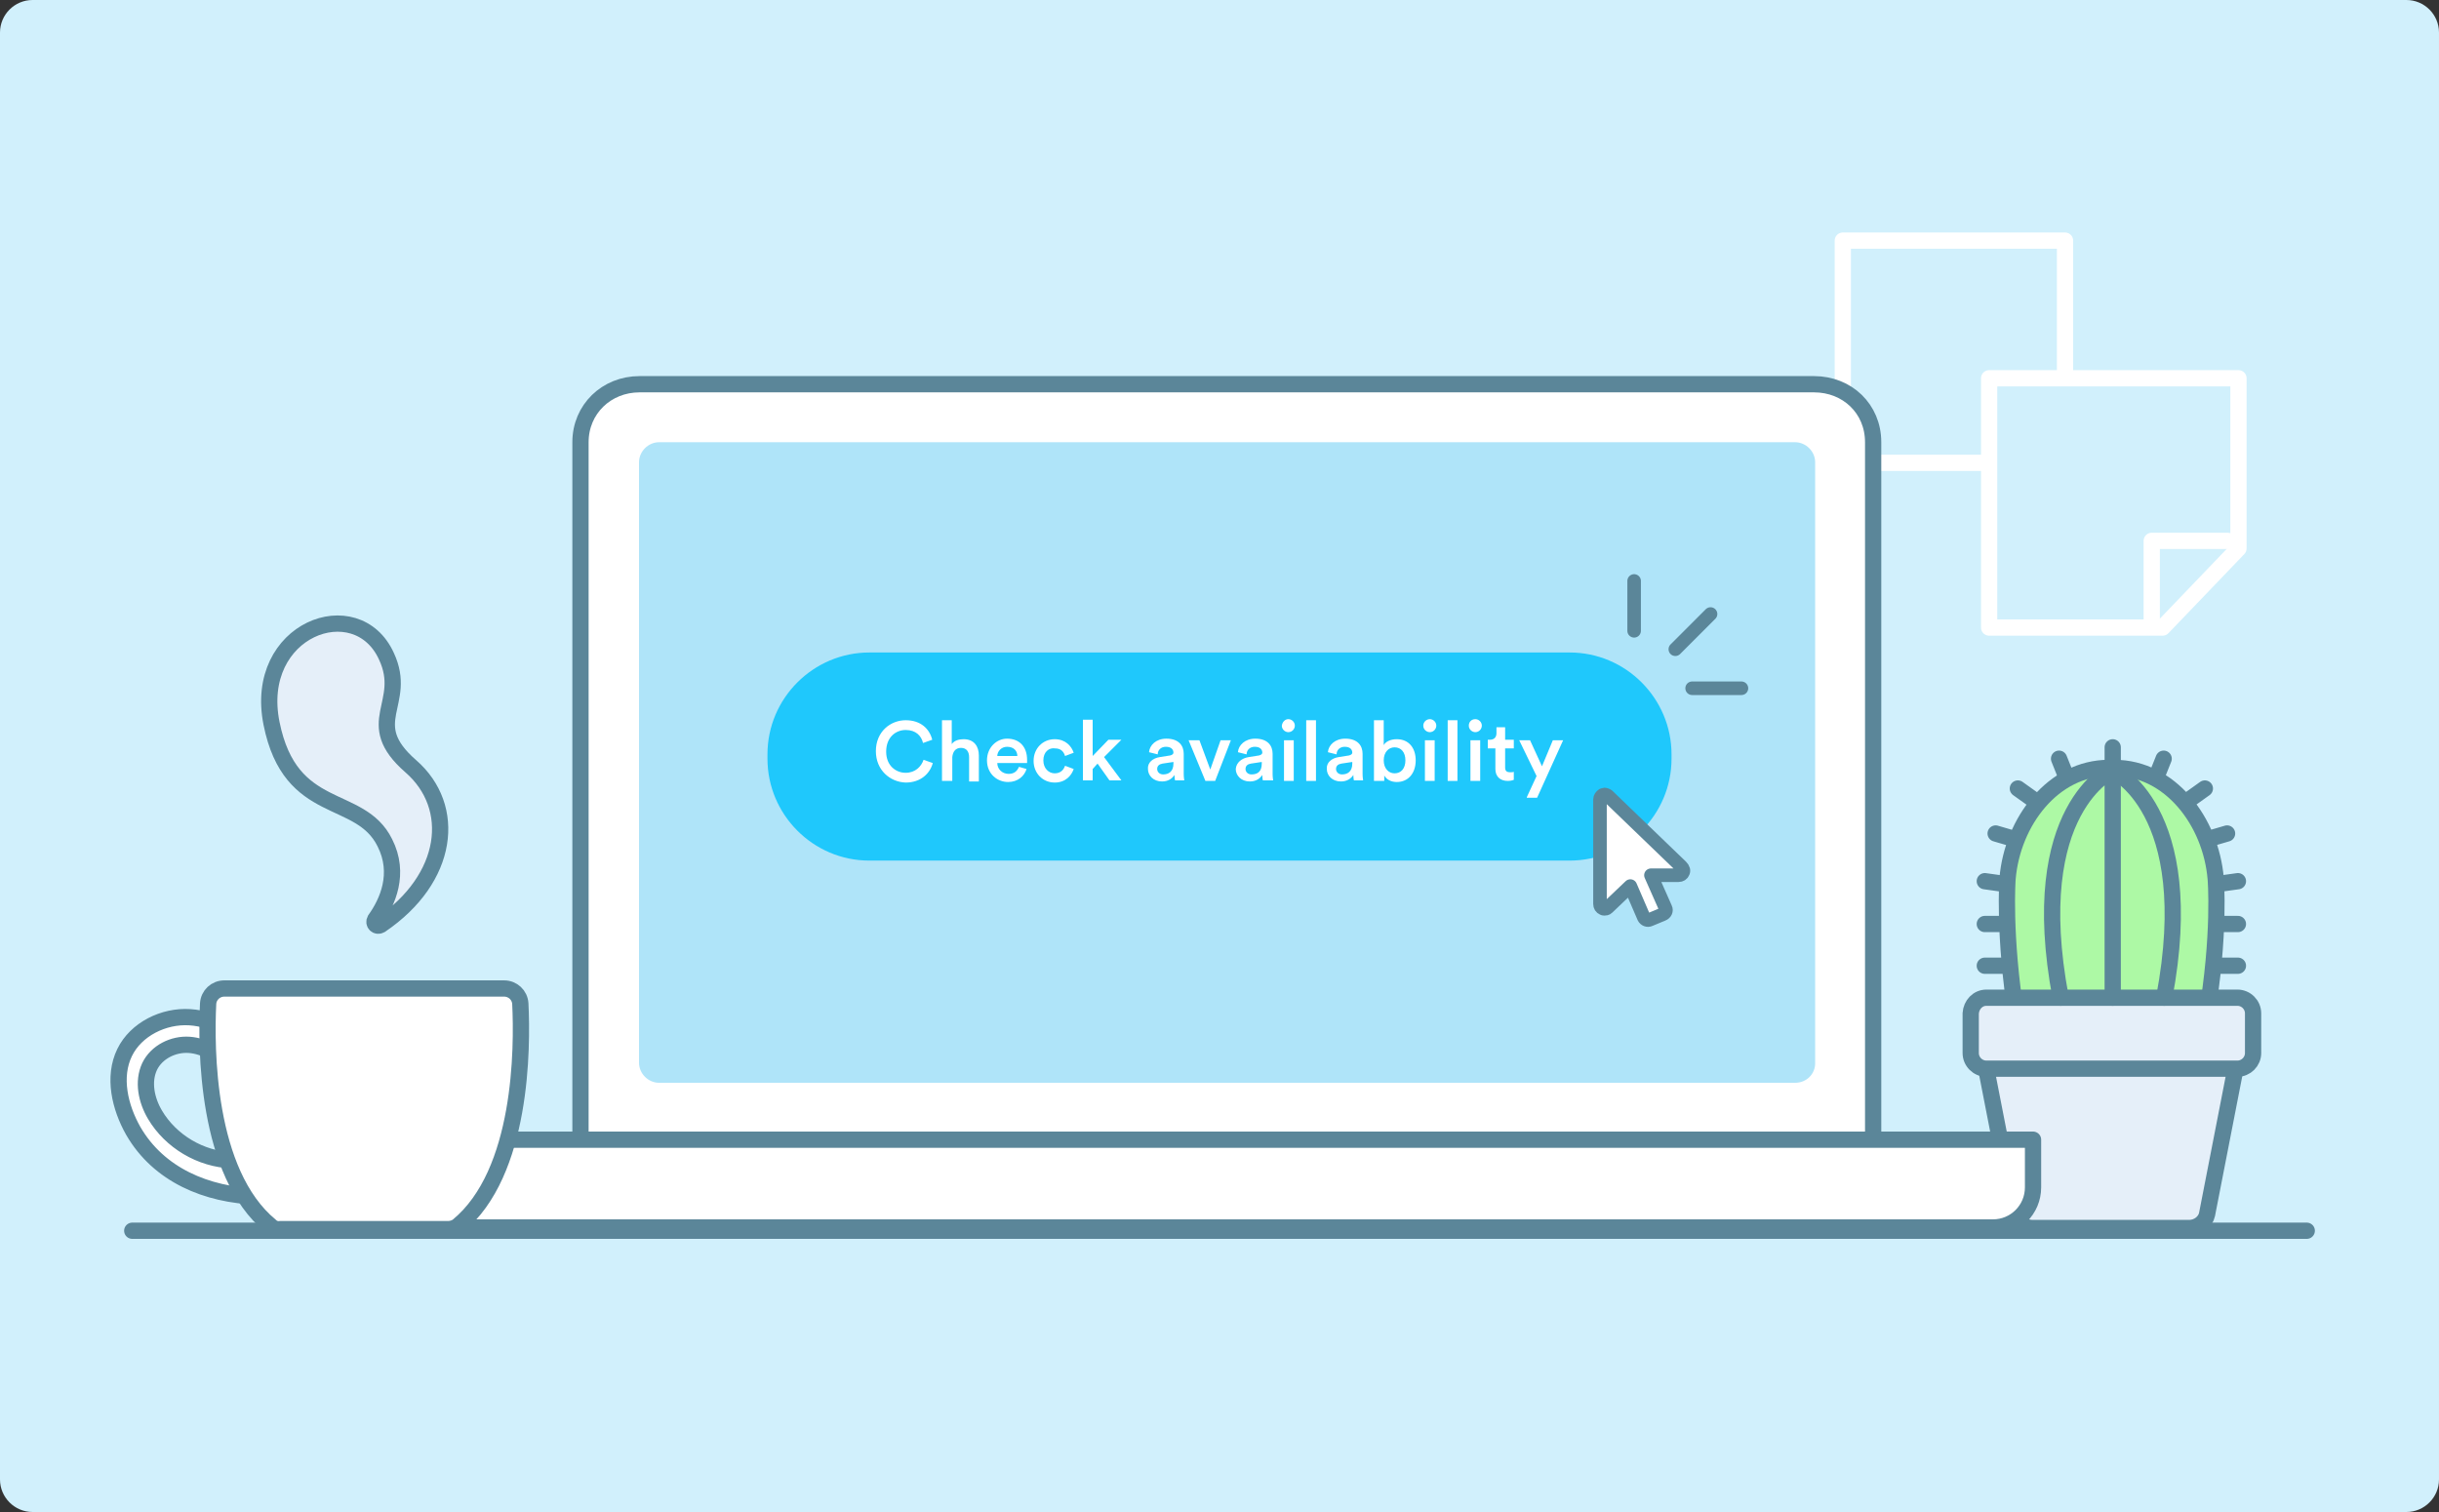 <?xml version="1.0" encoding="utf-8"?>
<!-- Generator: Adobe Illustrator 24.1.3, SVG Export Plug-In . SVG Version: 6.00 Build 0)  -->
<svg version="1.1" id="Layer_1" xmlns="http://www.w3.org/2000/svg" xmlns:xlink="http://www.w3.org/1999/xlink" x="0px" y="0px"
	 viewBox="0 0 450 279" style="enable-background:new 0 0 450 279;" xml:space="preserve">
<rect x="0" y="0" width="450" height="279" fill="#333333" stroke="none"/>
<style type="text/css">
	.st0{fill:#D1F0FC;}
	.st1{fill:none;stroke:#5B8699;stroke-width:3;stroke-linecap:round;stroke-linejoin:round;stroke-miterlimit:10;}
	.st2{fill:#ADF9A5;stroke:#5B8699;stroke-width:3;stroke-linecap:round;stroke-miterlimit:10;}
	.st3{fill:#E5EFF9;stroke:#5B8699;stroke-width:3;stroke-linecap:round;stroke-linejoin:round;stroke-miterlimit:10;}
	.st4{fill:#FFFFFF;stroke:#5B8699;stroke-width:3;stroke-linecap:round;stroke-linejoin:round;stroke-miterlimit:10;}
	.st5{fill:#D1F0FC;stroke:#FFFFFF;stroke-width:3;stroke-linecap:round;stroke-linejoin:round;stroke-miterlimit:10;}
	.st6{fill:#AFE4F9;}
	.st7{fill:#FFFFFF;stroke:#5B8699;stroke-width:3;stroke-linejoin:round;stroke-miterlimit:10;}
	.st8{fill:#1FC8FC;}
	.st9{fill:#FFFFFF;}
	.st10{fill:#FFFFFF;stroke:#5B8699;stroke-width:2.5;stroke-linecap:round;stroke-linejoin:round;stroke-miterlimit:10;}
	.st11{fill:#5B8699;}
	.st12{fill:none;stroke:#1FC8FC;stroke-width:4;stroke-linecap:round;stroke-linejoin:round;stroke-miterlimit:10;}
	.st13{fill:#069DE0;}
	.st14{fill:#6E55DC;}
	.st15{fill:#05AC3F;}
	.st16{fill:#EF1541;}
	.st17{fill:#FF7112;}
	.st18{fill:#FCCC12;}
	.st19{fill:#232F3E;}
	.st20{fill:#00A8E1;}
	.st21{fill:#FF0000;}
	.st22{fill:url(#XMLID_10_);}
	.st23{clip-path:url(#SVGID_2_);fill:url(#ellipse3466_2_);}
	.st24{clip-path:url(#SVGID_4_);fill:url(#ellipse3473_2_);}
	.st25{clip-path:url(#SVGID_6_);fill:url(#circle3480_2_);}
	.st26{fill:#1CE783;}
	.st27{fill:#101C50;}
	.st28{fill:url(#SVGID_7_);}
	.st29{clip-path:url(#SVGID_9_);fill:#D2F0FB;}
	.st30{clip-path:url(#SVGID_9_);fill:none;}
	.st31{clip-path:url(#SVGID_9_);}
	.st32{fill:url(#XMLID_11_);}
	.st33{clip-path:url(#SVGID_11_);fill:url(#ellipse3466_3_);}
	.st34{clip-path:url(#SVGID_13_);fill:url(#ellipse3473_3_);}
	.st35{clip-path:url(#SVGID_15_);fill:url(#circle3480_3_);}
	.st36{fill:url(#SVGID_16_);}
	.st37{clip-path:url(#SVGID_18_);fill:#FFFFFF;}
</style>
<path class="st0" d="M444,279H6c-3.3,0-6-2.7-6-6V6c0-3.3,2.7-6,6-6h438c3.3,0,6,2.7,6,6v267C450,276.3,447.3,279,444,279z"/>
<g>
	<g>
		<line class="st1" x1="406.8" y1="155" x2="410.9" y2="153.8"/>
		<line class="st1" x1="397.6" y1="144" x2="399.2" y2="140"/>
		<line class="st1" x1="403.3" y1="148" x2="406.8" y2="145.5"/>
		<line class="st1" x1="408.6" y1="163.2" x2="412.9" y2="162.6"/>
		<line class="st1" x1="389.8" y1="142.2" x2="389.8" y2="137.9"/>
		<line class="st1" x1="408.6" y1="178.2" x2="412.9" y2="178.2"/>
		<line class="st1" x1="408.6" y1="170.5" x2="412.9" y2="170.5"/>
		<line class="st1" x1="372.3" y1="155" x2="368.2" y2="153.8"/>
		<line class="st1" x1="381.5" y1="144" x2="379.9" y2="140"/>
		<line class="st1" x1="375.8" y1="148" x2="372.3" y2="145.5"/>
		<line class="st1" x1="370.5" y1="163.2" x2="366.2" y2="162.6"/>
		<line class="st1" x1="370.5" y1="178.2" x2="366.2" y2="178.2"/>
		<line class="st1" x1="370.5" y1="170.5" x2="366.2" y2="170.5"/>
		<path class="st2" d="M408.8,162.1c-0.9-10.5-8.4-20.4-18.7-20.4h-1c-10.3,0-17.8,9.9-18.7,20.4c0,0-0.8,10.3,1.7,26h34.9
			C409.7,172.4,408.8,162.1,408.8,162.1z"/>
		<path class="st3" d="M403.9,226.6H375c-1.6,0-3-1.1-3.3-2.5l-5.5-28.2c-0.3-1.8,1.3-3.3,3.3-3.3h39.9c2,0,3.5,1.6,3.3,3.3
			l-5.5,28.2C406.9,225.5,405.5,226.6,403.9,226.6z"/>
		<path class="st3" d="M366.5,184.1h46.3c1.6,0,2.9,1.3,2.9,2.9v7.3c0,1.6-1.3,2.9-2.9,2.9h-46.3c-1.6,0-2.9-1.3-2.9-2.9v-7.3
			C363.7,185.4,364.9,184.1,366.5,184.1z"/>
		<path class="st1" d="M389.7,142.1c0,0,16.2,7,9.6,42"/>
		<path class="st1" d="M380.2,184.1c-6.6-35,9.6-42,9.6-42l0,42"/>
	</g>
	<line class="st4" x1="24.4" y1="227.1" x2="425.6" y2="227.1"/>
	<g>
		<rect x="340" y="44.4" class="st5" width="41" height="41"/>
		<polygon class="st5" points="399,115.8 367,115.8 367,69.8 413,69.8 413,101.2 		"/>
		<polyline class="st5" points="397,114.8 397,99.8 411,99.8 		"/>
	</g>
	<g>
		<path class="st4" d="M345.7,210.5H107.1V81.6c0-6.1,4.8-10.7,10.9-10.7h216.7c6.1,0,10.9,4.5,10.9,10.7V210.5z"/>
		<path class="st4" d="M74.7,210.3v8.8c0,4.1,3.3,7.4,7.4,7.4h285.6c4.1,0,7.4-3.3,7.4-7.4v-8.8H74.7z"/>
		<path class="st6" d="M331.2,199.8H121.6c-2,0-3.7-1.7-3.7-3.7V85.3c0-2,1.7-3.7,3.7-3.7h209.6c2,0,3.7,1.7,3.7,3.7v110.9
			C334.9,198.2,333.3,199.8,331.2,199.8z"/>
	</g>
	<g>
		<path class="st7" d="M42.8,214.1c-5.8-0.2-11.3-3.5-14.2-8.4c-1.6-2.7-2.3-6.1-1-8.9c1.3-2.7,4.4-4.2,7.3-4
			c2.9,0.2,5.7,1.9,7.5,4.2l4.8-2.4c-2.9-3.8-7.4-6.6-12.2-6.9s-9.9,2.2-12,6.5c-2.2,4.5-0.9,10.1,1.6,14.5
			c4.7,8.1,13.5,11.8,22.9,12.1L42.8,214.1z"/>
		<path class="st4" d="M49.9,226.2c-11.9-9.8-11.9-32.9-11.5-41c0.1-1.6,1.4-2.8,3-2.8h51.6c1.6,0,2.9,1.2,3,2.8
			c0.4,8.1,0.4,31.2-11.5,41c-0.5,0.4-1.2,0.6-1.8,0.6H51.7C51.1,226.9,50.4,226.7,49.9,226.2z"/>
		<path class="st3" d="M70.2,170.7c-0.7,0.4-1.4-0.3-1-1c2.3-3.2,4.7-8.5,1.8-14.2c-4.6-9.3-17.4-4.6-20.9-22
			c-3.5-17.4,15.7-24.5,21.2-12.4c4.1,8.8-4.8,12.2,4.5,20.3C84.4,148.9,82.9,162.1,70.2,170.7z"/>
	</g>
	<g>
		<path class="st8" d="M289.6,158.8H160.4c-10.4,0-18.8-8.5-18.8-18.8v-0.8c0-10.4,8.5-18.8,18.8-18.8h129.2
			c10.4,0,18.8,8.5,18.8,18.8v0.8C308.4,150.3,300,158.8,289.6,158.8z"/>
		<g>
			<path class="st9" d="M161.6,138.6c0-3.6,2.7-5.7,5.5-5.7c2.8,0,4.4,1.6,4.9,3.6l-1.7,0.6c-0.3-1.3-1.3-2.4-3.2-2.4
				c-1.8,0-3.6,1.3-3.6,4c0,2.6,1.8,3.9,3.6,3.9c1.8,0,2.9-1.2,3.3-2.4l1.7,0.6c-0.5,1.9-2.2,3.6-5,3.6
				C164.2,144.3,161.6,142.1,161.6,138.6z"/>
			<path class="st9" d="M175.6,144.1h-1.8v-11.2h1.8v4.4c0.5-0.7,1.4-0.9,2.2-0.9c1.9,0,2.8,1.3,2.8,3v4.8h-1.8v-4.5
				c0-0.9-0.4-1.7-1.5-1.7c-1,0-1.5,0.7-1.6,1.7V144.1z"/>
			<path class="st9" d="M189.4,141.9c-0.4,1.3-1.6,2.4-3.4,2.4c-2,0-3.9-1.5-3.9-4c0-2.4,1.8-4,3.7-4c2.3,0,3.7,1.5,3.7,3.9
				c0,0.3,0,0.5,0,0.6H184c0,1.1,0.9,2,2.1,2c1.1,0,1.6-0.6,1.9-1.3L189.4,141.9z M187.7,139.5c0-0.9-0.6-1.7-1.9-1.7
				c-1.1,0-1.8,0.9-1.8,1.7H187.7z"/>
			<path class="st9" d="M192.5,140.3c0,1.5,1,2.4,2.1,2.4c1.2,0,1.7-0.8,1.9-1.4l1.6,0.6c-0.4,1.2-1.5,2.5-3.5,2.5
				c-2.2,0-3.9-1.7-3.9-4c0-2.3,1.7-4,3.9-4c2,0,3.1,1.3,3.5,2.5l-1.6,0.6c-0.2-0.7-0.7-1.4-1.8-1.4
				C193.5,137.9,192.5,138.8,192.5,140.3z"/>
			<path class="st9" d="M203.7,139.7l3.2,4.3h-2.2l-2.2-3.1l-0.9,1v2.1h-1.8v-11.2h1.8v6.7l2.9-3h2.4L203.7,139.7z"/>
			<path class="st9" d="M214,139.7l1.9-0.3c0.4-0.1,0.6-0.3,0.6-0.5c0-0.6-0.4-1.1-1.4-1.1c-0.9,0-1.5,0.6-1.5,1.4l-1.6-0.4
				c0.1-1.3,1.3-2.5,3.2-2.5c2.3,0,3.2,1.3,3.2,2.8v3.7c0,0.7,0.1,1.1,0.1,1.2h-1.7c0,0-0.1-0.4-0.1-1c-0.4,0.6-1.1,1.2-2.3,1.2
				c-1.6,0-2.6-1.1-2.6-2.3C211.7,140.7,212.7,139.9,214,139.7z M216.5,140.9v-0.3l-2,0.3c-0.6,0.1-1,0.4-1,1c0,0.5,0.4,1,1.1,1
				C215.6,142.9,216.5,142.4,216.5,140.9z"/>
			<path class="st9" d="M224.2,144.1h-1.8l-3.1-7.5h2l2,5.4l1.9-5.4h1.9L224.2,144.1z"/>
			<path class="st9" d="M230.4,139.7l1.9-0.3c0.4-0.1,0.6-0.3,0.6-0.5c0-0.6-0.4-1.1-1.4-1.1c-0.9,0-1.5,0.6-1.5,1.4l-1.6-0.4
				c0.1-1.3,1.3-2.5,3.2-2.5c2.3,0,3.2,1.3,3.2,2.8v3.7c0,0.7,0.1,1.1,0.1,1.2H233c0,0-0.1-0.4-0.1-1c-0.4,0.6-1.1,1.2-2.3,1.2
				c-1.6,0-2.6-1.1-2.6-2.3C228.1,140.7,229.1,139.9,230.4,139.7z M232.8,140.9v-0.3l-2,0.3c-0.6,0.1-1,0.4-1,1c0,0.5,0.4,1,1.1,1
				C232,142.9,232.8,142.4,232.8,140.9z"/>
			<path class="st9" d="M237.7,132.7c0.6,0,1.2,0.5,1.2,1.2c0,0.6-0.5,1.2-1.2,1.2c-0.6,0-1.2-0.5-1.2-1.2
				C236.6,133.2,237.1,132.7,237.7,132.7z M236.9,144.1v-7.5h1.8v7.5H236.9z"/>
			<path class="st9" d="M241,144.1v-11.2h1.8v11.2H241z"/>
			<path class="st9" d="M247,139.7l1.9-0.3c0.4-0.1,0.6-0.3,0.6-0.5c0-0.6-0.4-1.1-1.4-1.1c-0.9,0-1.5,0.6-1.5,1.4l-1.6-0.4
				c0.1-1.3,1.3-2.5,3.2-2.5c2.3,0,3.2,1.3,3.2,2.8v3.7c0,0.7,0.1,1.1,0.1,1.2h-1.7c0,0-0.1-0.4-0.1-1c-0.4,0.6-1.1,1.2-2.3,1.2
				c-1.6,0-2.6-1.1-2.6-2.3C244.7,140.7,245.7,139.9,247,139.7z M249.5,140.9v-0.3l-2,0.3c-0.6,0.1-1,0.4-1,1c0,0.5,0.4,1,1.1,1
				C248.6,142.9,249.5,142.4,249.5,140.9z"/>
			<path class="st9" d="M253.5,144.1v-11.2h1.8v4.6c0.3-0.6,1.2-1.1,2.4-1.1c2.3,0,3.5,1.7,3.5,3.9c0,2.3-1.3,4-3.5,4
				c-1.1,0-1.9-0.5-2.3-1.2v1H253.5z M257.3,137.9c-1.1,0-2,0.9-2,2.4c0,1.5,0.9,2.4,2,2.4c1.2,0,2-0.9,2-2.4
				C259.3,138.8,258.5,137.9,257.3,137.9z"/>
			<path class="st9" d="M263.8,132.7c0.6,0,1.2,0.5,1.2,1.2c0,0.6-0.5,1.2-1.2,1.2c-0.6,0-1.2-0.5-1.2-1.2
				C262.6,133.2,263.2,132.7,263.8,132.7z M262.9,144.1v-7.5h1.8v7.5H262.9z"/>
			<path class="st9" d="M267.1,144.1v-11.2h1.8v11.2H267.1z"/>
			<path class="st9" d="M272.2,132.7c0.6,0,1.2,0.5,1.2,1.2c0,0.6-0.5,1.2-1.2,1.2c-0.6,0-1.2-0.5-1.2-1.2
				C271,133.2,271.5,132.7,272.2,132.7z M271.3,144.1v-7.5h1.8v7.5H271.3z"/>
			<path class="st9" d="M277.7,136.5h1.6v1.6h-1.6v3.5c0,0.7,0.3,0.9,1,0.9c0.2,0,0.5,0,0.6-0.1v1.5c-0.1,0-0.4,0.2-1.1,0.2
				c-1.4,0-2.3-0.8-2.3-2.2v-3.8h-1.4v-1.6h0.4c0.8,0,1.2-0.5,1.2-1.2v-1.1h1.6V136.5z"/>
			<path class="st9" d="M281.7,147.1l1.8-3.9l-3.2-6.6h2l2.2,4.8l2-4.8h1.9l-4.8,10.6H281.7z"/>
		</g>
	</g>
	<g>
		<path class="st10" d="M310.5,161c-0.1,0.3-0.4,0.5-0.8,0.5h-5.1l2.7,6.1c0.2,0.4,0,0.9-0.5,1.1l-2.4,1c-0.4,0.2-0.9,0-1.1-0.4
			l-2.5-5.8l-4.2,4c-0.2,0.2-0.4,0.2-0.6,0.2c-0.1,0-0.2,0-0.3-0.1c-0.3-0.1-0.5-0.4-0.5-0.8v-19.3c0-0.3,0.2-0.6,0.5-0.8
			c0.1,0,0.2-0.1,0.3-0.1c0.2,0,0.4,0.1,0.6,0.2l13.6,13.1C310.6,160.3,310.7,160.7,310.5,161z"/>
	</g>
	<g>
		<line class="st10" x1="312.2" y1="127" x2="321.3" y2="127"/>
		<line class="st10" x1="309.1" y1="119.8" x2="315.6" y2="113.3"/>
		<line class="st10" x1="301.5" y1="116.4" x2="301.5" y2="107.2"/>
	</g>
</g>
</svg>
